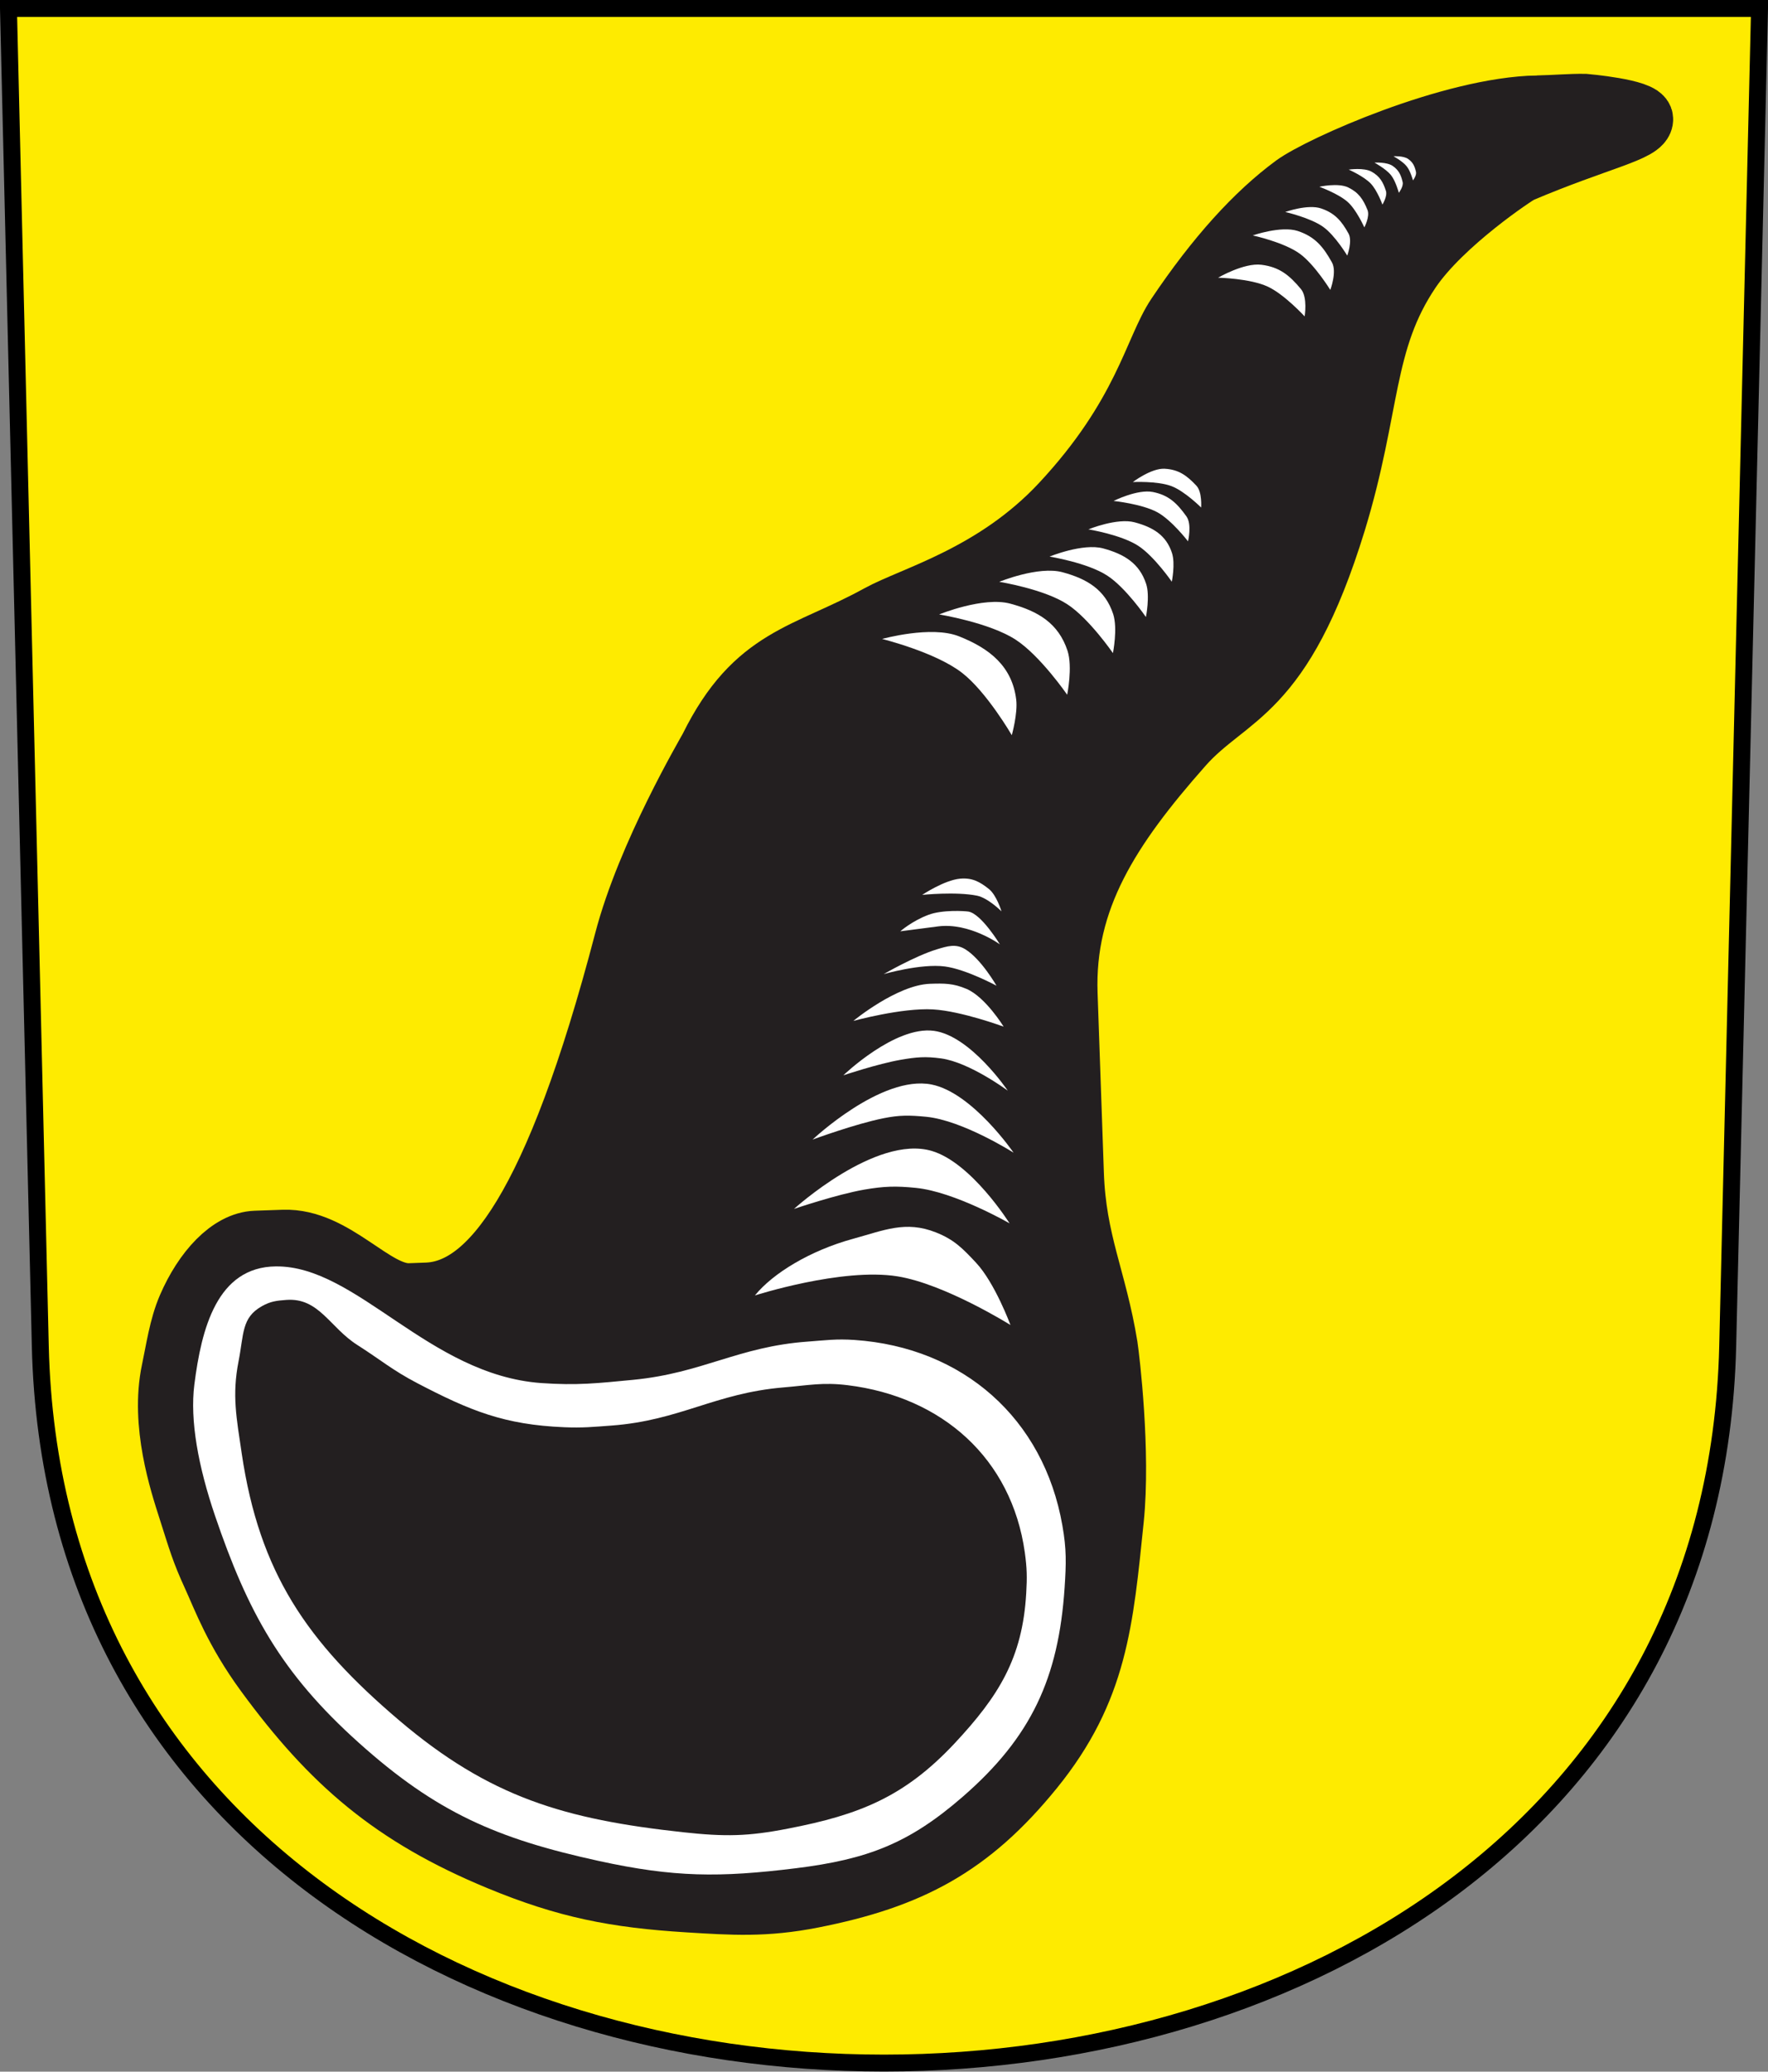 <?xml version="1.0" encoding="UTF-8" standalone="no"?>
<!-- Created with Inkscape (http://www.inkscape.org/) -->

<svg
   xmlns:dc="http://purl.org/dc/elements/1.1/"
   xmlns:cc="http://creativecommons.org/ns#"
   xmlns:rdf="http://www.w3.org/1999/02/22-rdf-syntax-ns#"
   xmlns:svg="http://www.w3.org/2000/svg"
   xmlns="http://www.w3.org/2000/svg"
   xmlns:sodipodi="http://sodipodi.sourceforge.net/DTD/sodipodi-0.dtd"
   xmlns:inkscape="http://www.inkscape.org/namespaces/inkscape"
   version="1.0"
   width="208.86"
   height="244.66"
   id="svg2780"
   inkscape:version="0.92.4 (5da689c313, 2019-01-14)"
   sodipodi:docname="Romanshorn-blazon.svg">
  <rect width="100%" height="100%" fill="#808080" stroke="none"/>
  <sodipodi:namedview
     pagecolor="#ffffff"
     bordercolor="#666666"
     borderopacity="1"
     objecttolerance="10"
     gridtolerance="10"
     guidetolerance="10"
     inkscape:pageopacity="0"
     inkscape:pageshadow="2"
     inkscape:window-width="3236"
     inkscape:window-height="1417"
     id="namedview25"
     showgrid="false"
     inkscape:zoom="4.0000001"
     inkscape:cx="38.81908"
     inkscape:cy="123.38477"
     inkscape:window-x="-8"
     inkscape:window-y="-8"
     inkscape:window-maximized="1"
     inkscape:current-layer="svg2780"
     inkscape:measure-start="104.255,149.787"
     inkscape:measure-end="104.255,126.383"
     showguides="true"
     inkscape:object-paths="true"
     inkscape:snap-intersection-paths="true" />
  <defs
     id="defs2782" />
  <path
     inkscape:connector-curvature="0"
     style="fill:#feeb00;fill-opacity:1;fill-rule:evenodd;stroke:#000000;stroke-width:2;stroke-linecap:butt;stroke-miterlimit:4;stroke-dashoffset:0;stroke-opacity:1"
     id="path4212"
     d="m 1,1 3.761,158.003 c 2.686,112.859 196.652,112.859 199.338,0 L 207.86,1 Z" />
  <g
     transform="matrix(0.566,0,0,0.566,-33.145,-15.306)"
     id="g21356"
     style="stroke-width:1.766">
    <path
       d="m 379.492,49.077 c 3.92,-0.091 6.82,-0.374 9.811,-0.333 0,0 12.115,1.051 12.176,3.142 0.101,2.637 -9.367,4.304 -25.523,11.175 -0.849,0.344 -16.318,10.589 -22.987,20.471 -10.023,14.883 -8.215,28.272 -15.591,52.41 -11.256,36.587 -22.28,35.809 -31.909,46.702 -15.227,17.207 -24.816,32.061 -24.119,51.804 l 1.313,37.497 c 0.495,14.247 4.779,21.926 7.063,35.971 0.404,2.627 2.718,22.118 1.273,36.173 -2.193,21.229 -3.314,35.557 -16.773,52.128 -13.115,16.136 -25.675,22.805 -46.075,26.827 -9.943,1.96 -16.743,1.475 -25.958,0.909 -15.177,-0.94 -25.432,-2.94 -39.477,-8.75 -22.28,-9.215 -35.112,-20.37 -48.763,-39.002 -6.477,-8.851 -8.952,-15.742 -11.014,-20.249 -2.415,-5.254 -3.001,-7.457 -5.082,-13.964 -1.768,-5.537 -5.84,-17.804 -3.496,-28.928 0.919,-4.314 1.576,-9.154 3.365,-13.297 3.314,-7.679 8.73,-13.61 14.217,-13.802 l 5.8,-0.202 c 10.71,-0.374 18.824,11.408 26.321,11.155 l 3.567,-0.131 c 13.024,-0.455 26.655,-17.692 41.245,-73.407 4.729,-18.137 17.268,-39.315 17.814,-40.407 9.437,-19.067 19.946,-19.198 35.243,-27.615 7.295,-4.011 24.21,-8.356 38.083,-23.23 17.238,-18.481 19.35,-32.232 24.119,-39.285 8.235,-12.266 16.46,-21.32 24.513,-27.231 5.507,-3.991 32.788,-16.207 50.844,-16.53"
       id="path97"
       style="fill:#231f20;fill-opacity:1;fill-rule:nonzero;stroke:none;stroke-width:1.766"
       inkscape:connector-curvature="0" />
    <path
       d="m 379.492,49.077 c 3.92,-0.091 6.82,-0.374 9.811,-0.333 0,0 12.115,1.051 12.176,3.142 0.101,2.637 -9.367,4.304 -25.523,11.175 -0.849,0.344 -16.318,10.589 -22.987,20.471 -10.023,14.883 -8.215,28.272 -15.591,52.41 -11.256,36.587 -22.28,35.809 -31.909,46.702 -15.227,17.207 -24.816,32.061 -24.119,51.804 l 1.313,37.497 c 0.495,14.247 4.779,21.926 7.063,35.971 0.404,2.627 2.718,22.118 1.273,36.173 -2.193,21.229 -3.314,35.557 -16.773,52.128 -13.115,16.136 -25.675,22.805 -46.075,26.827 -9.943,1.96 -16.743,1.475 -25.958,0.909 -15.177,-0.94 -25.432,-2.94 -39.477,-8.75 -22.28,-9.215 -35.112,-20.37 -48.763,-39.002 -6.477,-8.851 -8.952,-15.742 -11.014,-20.249 -2.415,-5.254 -3.001,-7.457 -5.082,-13.964 -1.768,-5.537 -5.84,-17.804 -3.496,-28.928 0.919,-4.314 1.576,-9.154 3.365,-13.297 3.314,-7.679 8.73,-13.61 14.217,-13.802 l 5.8,-0.202 c 10.71,-0.374 18.824,11.408 26.321,11.155 l 3.567,-0.131 c 13.024,-0.455 26.655,-17.692 41.245,-73.407 4.729,-18.137 17.268,-39.315 17.814,-40.407 9.437,-19.067 19.946,-19.198 35.243,-27.615 7.295,-4.011 24.21,-8.356 38.083,-23.23 17.238,-18.481 19.35,-32.232 24.119,-39.285 8.235,-12.266 16.46,-21.32 24.513,-27.231 5.507,-3.991 32.788,-16.207 50.844,-16.53 z"
       id="path99"
       style="fill:none;stroke:#231f20;stroke-width:12.595;stroke-linecap:butt;stroke-linejoin:miter;stroke-miterlimit:3.864;stroke-dasharray:none;stroke-opacity:1"
       inkscape:connector-curvature="0" />
    <path
       d="m 258.706,159.809 c 6.446,2.546 11.105,6.295 11.953,13.196 0.354,2.9 -0.92,7.437 -0.92,7.437 0,0 -5.254,-9.043 -10.387,-13.014 -5.578,-4.325 -16.682,-7.063 -16.682,-7.063 0,0 10.215,-2.859 16.035,-0.556"
       id="path101"
       style="fill:#ffffff;fill-opacity:1;fill-rule:nonzero;stroke:none;stroke-width:1.766"
       inkscape:connector-curvature="0" />
    <path
       d="m 258.979,210.38 c 2.465,-0.212 4.032,0.606 5.961,2.142 1.637,1.293 2.647,4.678 2.647,4.678 0,0 -2.779,-2.779 -5.082,-3.264 -4.385,-0.899 -11.468,-0.172 -11.468,-0.172 0,0 4.597,-3.082 7.942,-3.385"
       id="path103"
       style="fill:#ffffff;fill-opacity:1;fill-rule:nonzero;stroke:none;stroke-width:1.766"
       inkscape:connector-curvature="0" />
    <path
       d="m 260.707,217.251 c 2.698,0.485 6.548,6.841 6.548,6.841 0,0 -6.335,-4.608 -12.933,-3.749 l -7.851,1.021 c 0,0 2.415,-2.142 5.86,-3.435 2.92,-1.111 7.689,-0.798 8.376,-0.677"
       id="path105"
       style="fill:#ffffff;fill-opacity:1;fill-rule:nonzero;stroke:none;stroke-width:1.766"
       inkscape:connector-curvature="0" />
    <path
       d="m 254.109,225.122 c 2.213,-0.667 3.941,-1.223 5.921,-0.01 3.334,2.041 6.517,7.608 6.517,7.608 0,0 -6.335,-3.435 -10.791,-4.021 -4.971,-0.647 -12.751,1.596 -12.751,1.596 0,0 6.527,-3.779 11.105,-5.173"
       id="path107"
       style="fill:#ffffff;fill-opacity:1;fill-rule:nonzero;stroke:none;stroke-width:1.766"
       inkscape:connector-curvature="0" />
    <path
       d="m 252.654,232.316 c 3.021,-0.101 4.88,-0.111 7.649,1.071 3.961,1.708 7.73,7.871 7.73,7.871 0,0 -8.821,-3.254 -14.732,-3.597 -6.537,-0.374 -16.642,2.405 -16.642,2.405 0,0 9.074,-7.497 15.995,-7.75"
       id="path109"
       style="fill:#ffffff;fill-opacity:1;fill-rule:nonzero;stroke:none;stroke-width:1.766"
       inkscape:connector-curvature="0" />
    <path
       d="m 253.462,242.128 c 7.679,1.01 15.439,12.489 15.439,12.489 0,0 -7.942,-5.911 -13.903,-6.729 -3.284,-0.455 -5.224,-0.273 -8.488,0.293 -4.749,0.829 -11.933,3.233 -11.933,3.233 0,0 10.751,-10.357 18.885,-9.286"
       id="path111"
       style="fill:#ffffff;fill-opacity:1;fill-rule:nonzero;stroke:none;stroke-width:1.766"
       inkscape:connector-curvature="0" />
    <path
       d="m 252.957,253.323 c 8.528,1.667 17.157,14.237 17.157,14.237 0,0 -10.599,-6.75 -18.258,-7.497 -3.476,-0.333 -5.517,-0.374 -8.932,0.313 -5.901,1.182 -14.762,4.446 -14.762,4.446 0,0 14.338,-13.54 24.796,-11.499"
       id="path113"
       style="fill:#ffffff;fill-opacity:1;fill-rule:nonzero;stroke:none;stroke-width:1.766"
       inkscape:connector-curvature="0" />
    <path
       d="m 252.988,267.176 c 8.326,2.425 16.288,15.126 16.288,15.126 0,0 -11.458,-6.608 -19.592,-7.406 -4.153,-0.414 -6.598,-0.344 -10.721,0.364 -5.85,1.021 -14.681,4.032 -14.681,4.032 0,0 17.036,-15.5 28.706,-12.115"
       id="path115"
       style="fill:#ffffff;fill-opacity:1;fill-rule:nonzero;stroke:none;stroke-width:1.766"
       inkscape:connector-curvature="0" />
    <path
       d="m 116.156,291.284 c 16.884,-0.162 31.848,22.644 55.381,24.341 7.477,0.525 11.741,0.04 19.198,-0.677 14.459,-1.404 21.896,-6.921 36.375,-7.972 3.829,-0.283 6.002,-0.606 9.821,-0.344 22.623,1.556 39.467,16.379 43.367,38.719 0.879,4.971 0.798,7.901 0.465,12.943 -1.253,18.895 -6.982,31.242 -21.28,43.66 -11.145,9.68 -19.774,13.045 -34.799,14.904 -15.944,1.97 -25.473,1.91 -41.175,-1.526 -21.249,-4.638 -33.839,-10.104 -50.036,-24.634 -16.288,-14.59 -23.209,-27.362 -30.03,-47.379 -3.486,-10.246 -5.274,-19.885 -4.314,-27.403 1.475,-11.59 4.709,-24.523 17.026,-24.634"
       id="path117"
       style="fill:#ffffff;fill-opacity:1;fill-rule:nonzero;stroke:none;stroke-width:1.766"
       inkscape:connector-curvature="0" />
    <path
       d="m 236.538,285.545 c 6.537,-1.788 11.024,-3.86 17.339,-1.364 3.84,1.516 5.608,3.344 8.427,6.366 3.931,4.224 7.154,12.964 7.154,12.964 0,0 -13.701,-8.578 -23.603,-10.155 -11.559,-1.849 -29.737,3.991 -29.737,3.991 3.769,-4.648 11.549,-9.367 20.421,-11.802"
       id="path119"
       style="fill:#ffffff;fill-opacity:1;fill-rule:nonzero;stroke:none;stroke-width:1.766"
       inkscape:connector-curvature="0" />
    <path
       d="m 113.196,299.6 c 1.799,-1.021 3.062,-1.172 5.123,-1.324 6.83,-0.505 9.053,5.739 14.843,9.417 4.86,3.092 7.346,5.274 12.448,7.932 11.084,5.79 18.228,8.7 30.717,9.215 3.829,0.162 6.002,-0.061 9.821,-0.344 14.318,-1.051 21.633,-6.76 35.931,-7.962 5.214,-0.434 8.205,-1.111 13.398,-0.465 19.693,2.415 34.223,15.267 36.981,34.91 0.455,3.284 0.485,5.183 0.293,8.488 -0.778,13.54 -5.729,21.471 -14.985,31.374 -10.407,11.094 -19.784,14.863 -34.708,17.743 -8.376,1.637 -13.125,1.718 -21.876,0.768 -24.745,-2.688 -40.417,-7.275 -59.372,-23.401 -19.188,-16.318 -29.11,-30.717 -32.798,-55.634 -1.091,-7.416 -2.051,-12.155 -0.667,-19.198 1.132,-5.79 0.616,-9.124 4.85,-11.519"
       id="path121"
       style="fill:#231f20;fill-opacity:1;fill-rule:nonzero;stroke:none;stroke-width:1.766"
       inkscape:connector-curvature="0" />
    <path
       d="m 269.427,152.998 c 5.83,1.566 10.054,4.102 11.943,9.831 1.101,3.405 -0.071,9.175 -0.071,9.175 0,0 -5.598,-8.124 -10.721,-11.468 -5.507,-3.597 -16.005,-5.285 -16.005,-5.285 0,0 9.205,-3.779 14.853,-2.253"
       id="path123"
       style="fill:#ffffff;fill-opacity:1;fill-rule:nonzero;stroke:none;stroke-width:1.766"
       inkscape:connector-curvature="0" />
    <path
       d="m 280.319,146.441 c 5.153,1.394 8.912,3.648 10.579,8.73 0.98,3.021 -0.051,8.144 -0.051,8.144 0,0 -4.961,-7.214 -9.518,-10.185 -4.88,-3.193 -14.207,-4.688 -14.207,-4.688 0,0 8.164,-3.355 13.196,-2.001"
       id="path125"
       style="fill:#ffffff;fill-opacity:1;fill-rule:nonzero;stroke:none;stroke-width:1.766"
       inkscape:connector-curvature="0" />
    <path
       d="m 288.807,141.47 c 4.385,1.192 7.568,3.102 8.973,7.406 0.839,2.556 -0.05,6.911 -0.05,6.911 0,0 -4.193,-6.123 -8.063,-8.639 -4.133,-2.698 -12.044,-3.971 -12.044,-3.971 0,0 6.931,-2.849 11.185,-1.708"
       id="path127"
       style="fill:#ffffff;fill-opacity:1;fill-rule:nonzero;stroke:none;stroke-width:1.766"
       inkscape:connector-curvature="0" />
    <path
       d="m 295.405,136.033 c 3.799,1.021 6.558,2.668 7.77,6.406 0.728,2.223 -0.04,5.982 -0.04,5.982 0,0 -3.648,-5.295 -6.982,-7.477 -3.587,-2.344 -10.427,-3.446 -10.427,-3.446 0,0 5.992,-2.465 9.68,-1.465"
       id="path129"
       style="fill:#ffffff;fill-opacity:1;fill-rule:nonzero;stroke:none;stroke-width:1.766"
       inkscape:connector-curvature="0" />
    <path
       d="m 299.174,129.698 c 3.324,0.657 5.052,2.344 7.022,5.103 1.172,1.647 0.323,5.194 0.323,5.194 0,0 -3.395,-4.426 -6.416,-6.073 -3.233,-1.748 -9.124,-2.354 -9.124,-2.354 0,0 4.971,-2.496 8.194,-1.869"
       id="path131"
       style="fill:#ffffff;fill-opacity:1;fill-rule:nonzero;stroke:none;stroke-width:1.766"
       inkscape:connector-curvature="0" />
    <path
       d="m 301.649,124.848 c 2.92,0.162 4.618,1.404 6.618,3.536 1.243,1.324 0.99,4.557 0.99,4.557 0,0 -3.446,-3.446 -6.244,-4.486 -2.95,-1.091 -8.013,-0.829 -8.013,-0.829 0,0 3.85,-2.93 6.649,-2.779"
       id="path133"
       style="fill:#ffffff;fill-opacity:1;fill-rule:nonzero;stroke:none;stroke-width:1.766"
       inkscape:connector-curvature="0" />
    <path
       d="m 329.416,75.237 c 3.587,1.182 5.305,3.254 7.144,6.558 1.091,1.97 -0.344,5.739 -0.344,5.739 0,0 -3.243,-5.264 -6.335,-7.528 -3.324,-2.435 -9.852,-3.84 -9.852,-3.84 0,0 5.891,-2.061 9.387,-0.93"
       id="path135"
       style="fill:#ffffff;fill-opacity:1;fill-rule:nonzero;stroke:none;stroke-width:1.766"
       inkscape:connector-curvature="0" />
    <path
       d="m 339.954,66.153 c 2.172,1.051 3.132,2.476 4.032,4.719 0.536,1.334 -0.667,3.617 -0.667,3.617 0,0 -1.617,-3.627 -3.435,-5.274 -1.96,-1.768 -5.961,-3.203 -5.961,-3.203 0,0 3.92,-0.879 6.032,0.141"
       id="path137"
       style="fill:#ffffff;fill-opacity:1;fill-rule:nonzero;stroke:none;stroke-width:1.766"
       inkscape:connector-curvature="0" />
    <path
       d="m 334.306,70.538 c 2.859,0.97 4.254,2.597 5.719,5.244 0.859,1.576 -0.273,4.597 -0.273,4.597 0,0 -2.556,-4.264 -5.072,-6.032 -2.698,-1.9 -7.871,-3.072 -7.871,-3.072 0,0 4.709,-1.687 7.497,-0.738"
       id="path139"
       style="fill:#ffffff;fill-opacity:1;fill-rule:nonzero;stroke:none;stroke-width:1.766"
       inkscape:connector-curvature="0" />
    <path
       d="m 344.875,62.889 c 1.677,0.96 2.364,2.152 2.951,3.991 0.354,1.091 -0.728,2.849 -0.728,2.849 0,0 -1.091,-2.991 -2.455,-4.405 -1.465,-1.516 -4.577,-2.89 -4.577,-2.89 0,0 3.183,-0.485 4.81,0.455"
       id="path141"
       style="fill:#ffffff;fill-opacity:1;fill-rule:nonzero;stroke:none;stroke-width:1.766"
       inkscape:connector-curvature="0" />
    <path
       d="m 349.24,61.667 c 1.273,0.879 1.728,1.879 2.081,3.385 0.202,0.899 -0.798,2.223 -0.798,2.223 0,0 -0.657,-2.455 -1.637,-3.688 -1.061,-1.314 -3.456,-2.617 -3.456,-2.617 0,0 2.567,-0.162 3.809,0.697"
       id="path143"
       style="fill:#ffffff;fill-opacity:1;fill-rule:nonzero;stroke:none;stroke-width:1.766"
       inkscape:connector-curvature="0" />
    <path
       d="m 321.837,82.289 c 3.749,0.465 5.83,2.162 8.255,5.072 1.435,1.718 0.768,5.699 0.768,5.699 0,0 -4.193,-4.567 -7.659,-6.194 -3.728,-1.748 -10.407,-1.879 -10.407,-1.879 0,0 5.396,-3.153 9.043,-2.698"
       id="path145"
       style="fill:#ffffff;fill-opacity:1;fill-rule:nonzero;stroke:none;stroke-width:1.766"
       inkscape:connector-curvature="0" />
    <path
       d="m 352.453,60.201 c 1.01,0.707 1.374,1.506 1.647,2.708 0.172,0.717 -0.626,1.778 -0.626,1.778 0,0 -0.515,-1.96 -1.314,-2.94 -0.839,-1.061 -2.758,-2.102 -2.758,-2.102 0,0 2.051,-0.131 3.051,0.556"
       id="path147"
       style="fill:#ffffff;fill-opacity:1;fill-rule:nonzero;stroke:none;stroke-width:1.766"
       inkscape:connector-curvature="0" />
  </g>
</svg>
